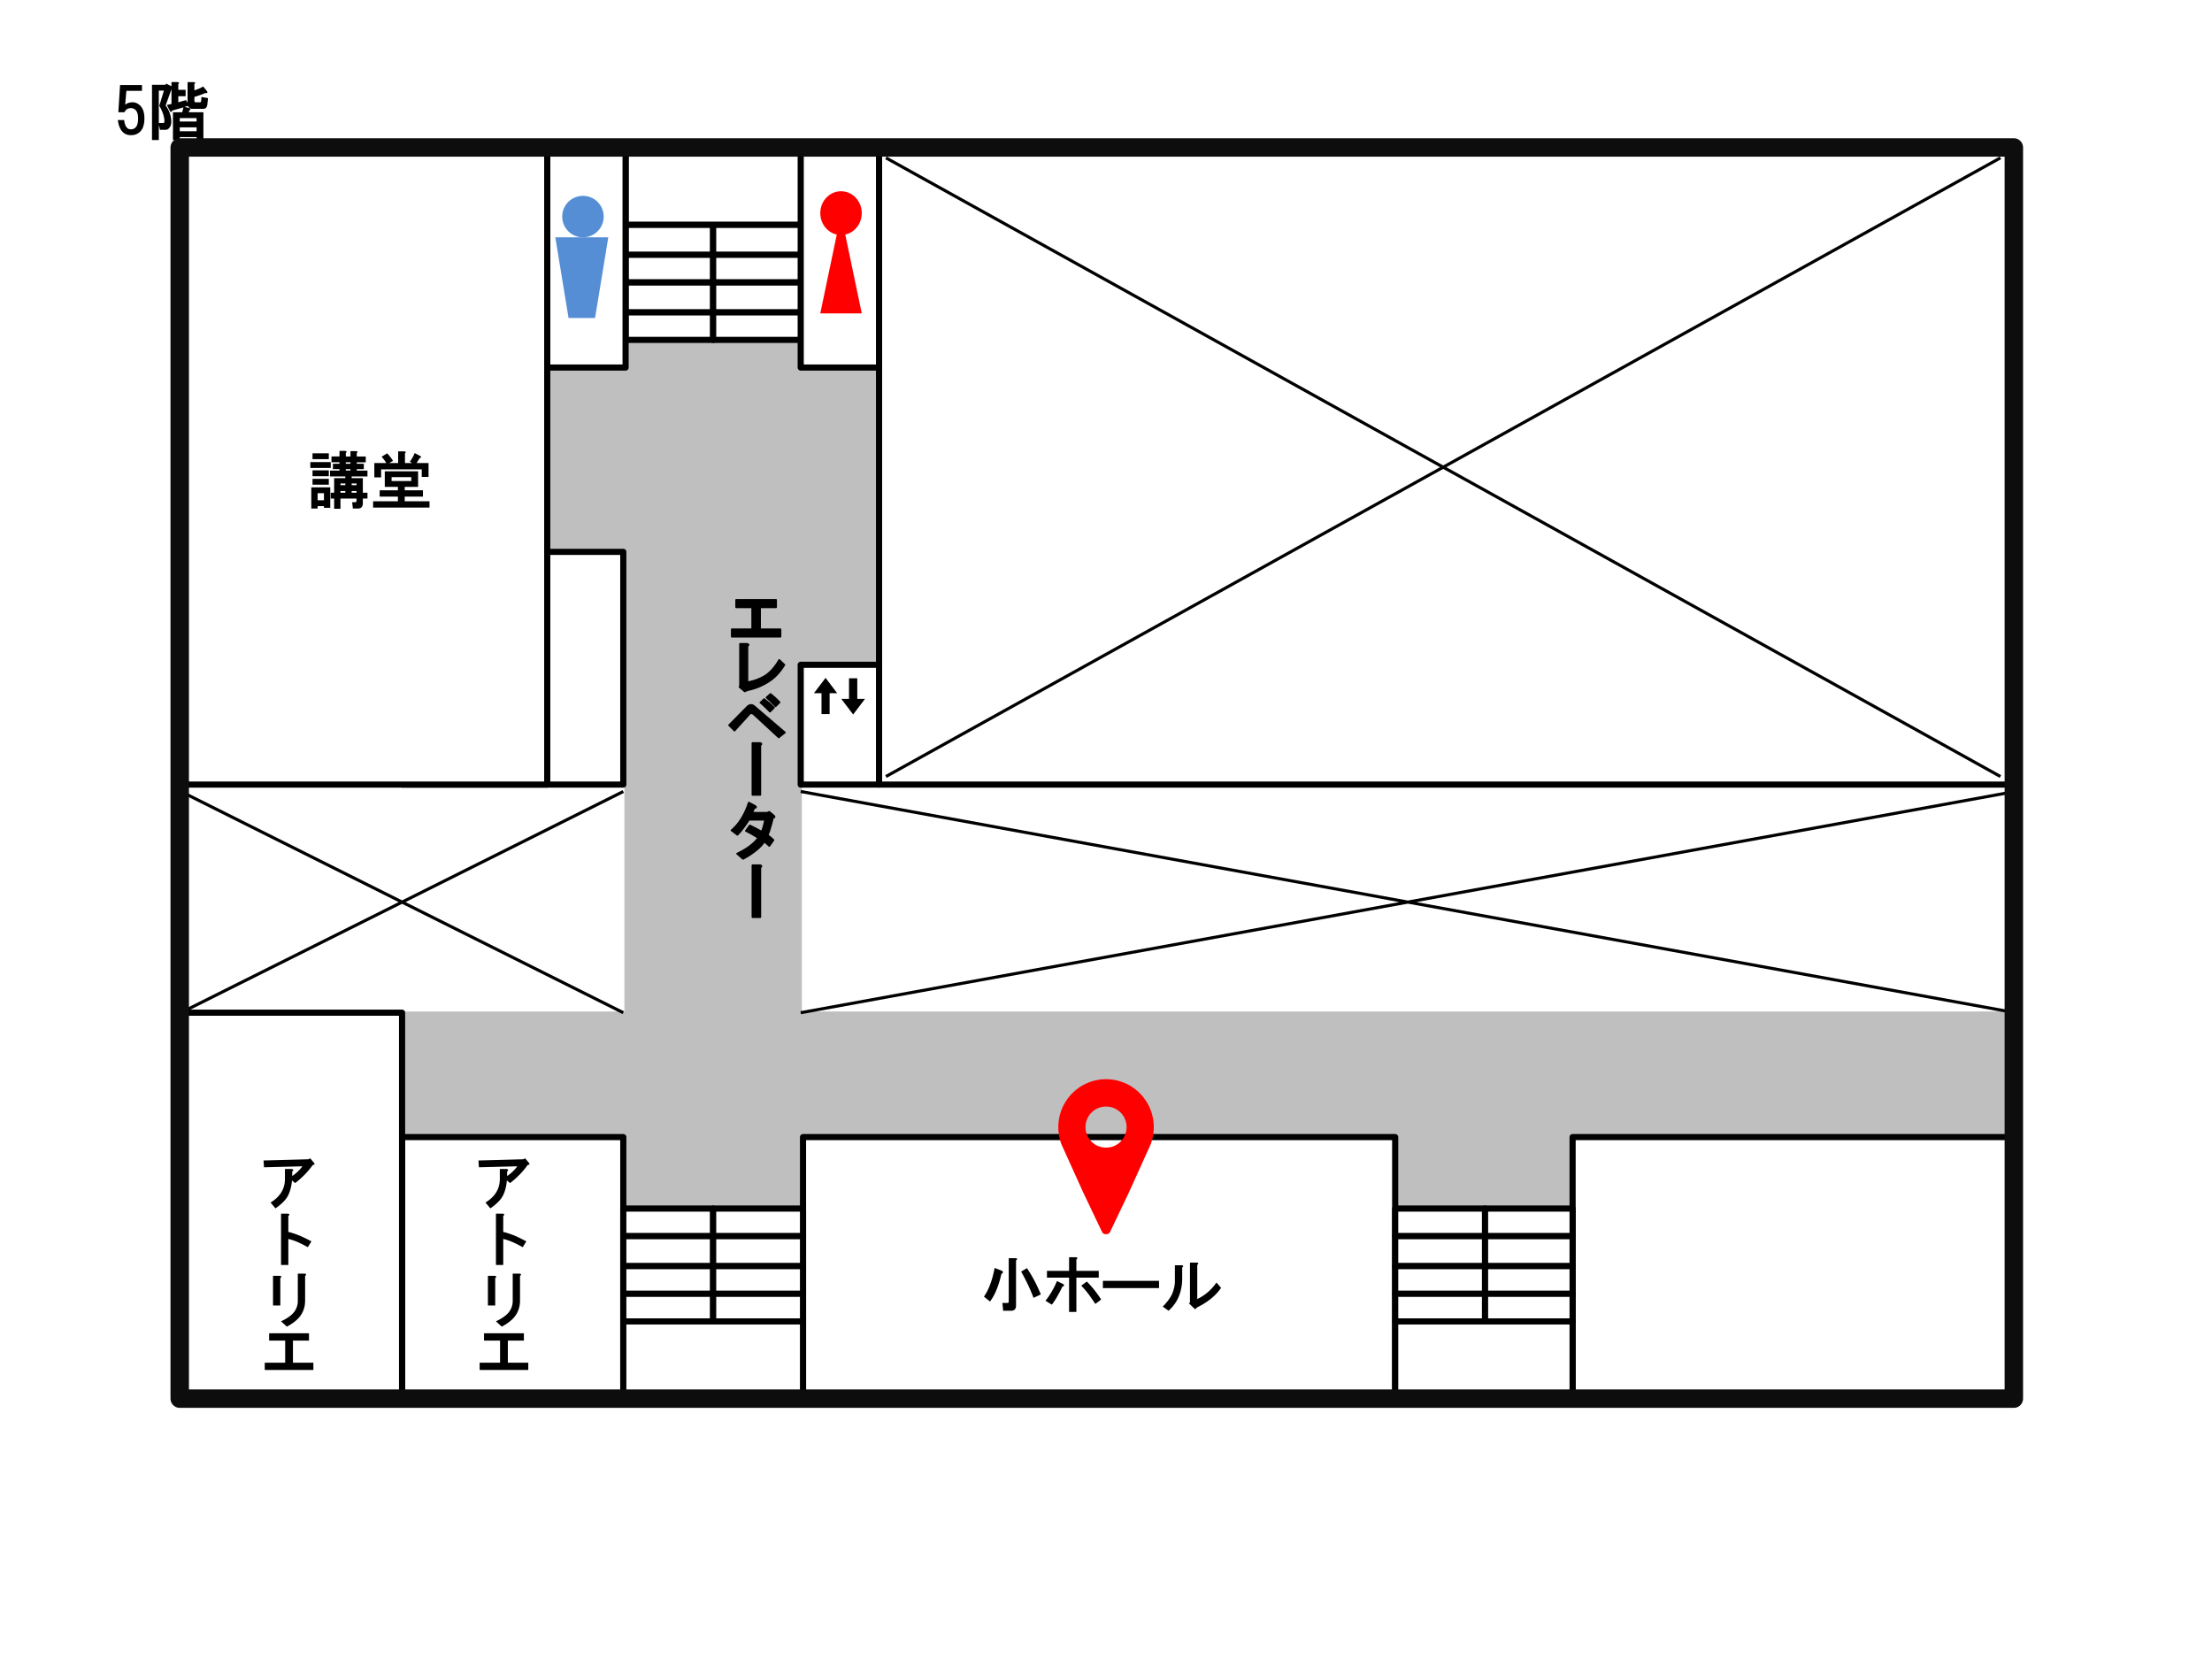 <svg xmlns="http://www.w3.org/2000/svg" width="960" height="720" viewBox="0 0 720 540"><path fill="#fff" fill-rule="evenodd" d="M0 540h720V0H0Z"/><path fill="#bfbfbf" fill-rule="evenodd" d="M58.5 393h599.251v-63.75H58.5Z" data-name="P"/><path fill="#bfbfbf" fill-rule="evenodd" d="M203.25 393H261V98.25h-57.75Z" data-name="P"/><g data-name="P"><path fill="#fff" fill-rule="evenodd" d="M130.88 455.625h72v-85.5h-72Z"/><path fill="none" stroke="#000" stroke-linejoin="round" stroke-width="2.002" d="M130.88 455.625h72v-85.5h-72Z"/></g><g data-name="P"><path fill="#fff" fill-rule="evenodd" d="M261.38 455.625h192.75v-85.5H261.38Z"/><path fill="none" stroke="#000" stroke-linejoin="round" stroke-width="2.002" d="M261.38 455.625h192.75v-85.5H261.38Z"/></g><g data-name="P"><path fill="#fff" fill-rule="evenodd" d="M511.881 455.625h144.75v-85.5H511.88Z"/><path fill="none" stroke="#000" stroke-linejoin="round" stroke-width="2.002" d="M511.881 455.625h144.75v-85.5H511.88Z"/></g><path fill="#bfbfbf" fill-rule="evenodd" d="M58.5 216h527.251V47.25H58.5Z" data-name="P"/><g data-name="P"><path fill="#fff" fill-rule="evenodd" d="M130.88 255.38h72v-75.75h-72Z"/><path fill="none" stroke="#000" stroke-linejoin="round" stroke-width="2.002" d="M130.88 255.38h72v-75.75h-72Z"/></g><g data-name="P"><path fill="#fff" fill-rule="evenodd" d="M286.13 255.38h369.75V47.63H286.13Z"/><path fill="none" stroke="#000" stroke-linejoin="round" stroke-width="2.002" d="M286.13 255.38h369.75V47.63H286.13Z"/></g><g data-name="P"><path fill="#fff" fill-rule="evenodd" d="M202.88 402.38h29.25v-9h-29.25Z"/><path fill="none" stroke="#000" stroke-linejoin="round" stroke-width="2.002" d="M202.88 402.38h29.25v-9h-29.25Z"/></g><g data-name="P"><path fill="#fff" fill-rule="evenodd" d="M202.88 412.13h29.25v-9.75h-29.25Z"/><path fill="none" stroke="#000" stroke-linejoin="round" stroke-width="2.002" d="M202.88 412.13h29.25v-9.75h-29.25Z"/></g><g data-name="P"><path fill="#fff" fill-rule="evenodd" d="M202.88 421.13h29.25v-9h-29.25Z"/><path fill="none" stroke="#000" stroke-linejoin="round" stroke-width="2.002" d="M202.88 421.13h29.25v-9h-29.25Z"/></g><g data-name="P"><path fill="#fff" fill-rule="evenodd" d="M202.88 430.13h29.25v-9h-29.25Z"/><path fill="none" stroke="#000" stroke-linejoin="round" stroke-width="2.002" d="M202.88 430.13h29.25v-9h-29.25Z"/></g><g data-name="P"><path fill="#fff" fill-rule="evenodd" d="M232.13 402.38h29.25v-9h-29.25Z"/><path fill="none" stroke="#000" stroke-linejoin="round" stroke-width="2.002" d="M232.13 402.38h29.25v-9h-29.25Z"/></g><g data-name="P"><path fill="#fff" fill-rule="evenodd" d="M232.13 412.13h29.25v-9.75h-29.25Z"/><path fill="none" stroke="#000" stroke-linejoin="round" stroke-width="2.002" d="M232.13 412.13h29.25v-9.75h-29.25Z"/></g><g data-name="P"><path fill="#fff" fill-rule="evenodd" d="M232.13 421.13h29.25v-9h-29.25Z"/><path fill="none" stroke="#000" stroke-linejoin="round" stroke-width="2.002" d="M232.13 421.13h29.25v-9h-29.25Z"/></g><g data-name="P"><path fill="#fff" fill-rule="evenodd" d="M232.13 430.13h29.25v-9h-29.25Z"/><path fill="none" stroke="#000" stroke-linejoin="round" stroke-width="2.002" d="M232.13 430.13h29.25v-9h-29.25Z"/></g><g data-name="P"><path fill="#fff" fill-rule="evenodd" d="M202.88 455.625h58.5v-25.5h-58.5Z"/><path fill="none" stroke="#000" stroke-linejoin="round" stroke-width="2.002" d="M202.88 455.625h58.5v-25.5h-58.5Z"/></g><g data-name="P"><path fill="#fff" fill-rule="evenodd" d="M454.13 402.38h29.25v-9h-29.25Z"/><path fill="none" stroke="#000" stroke-linejoin="round" stroke-width="2.002" d="M454.13 402.38h29.25v-9h-29.25Z"/></g><g data-name="P"><path fill="#fff" fill-rule="evenodd" d="M454.13 412.13h29.25v-9.75h-29.25Z"/><path fill="none" stroke="#000" stroke-linejoin="round" stroke-width="2.002" d="M454.13 412.13h29.25v-9.75h-29.25Z"/></g><g data-name="P"><path fill="#fff" fill-rule="evenodd" d="M454.13 421.13h29.25v-9h-29.25Z"/><path fill="none" stroke="#000" stroke-linejoin="round" stroke-width="2.002" d="M454.13 421.13h29.25v-9h-29.25Z"/></g><g data-name="P"><path fill="#fff" fill-rule="evenodd" d="M454.13 430.13h29.25v-9h-29.25Z"/><path fill="none" stroke="#000" stroke-linejoin="round" stroke-width="2.002" d="M454.13 430.13h29.25v-9h-29.25Z"/></g><g data-name="P"><path fill="#fff" fill-rule="evenodd" d="M483.381 402.38h28.5v-9h-28.5Z"/><path fill="none" stroke="#000" stroke-linejoin="round" stroke-width="2.002" d="M483.381 402.38h28.5v-9h-28.5Z"/></g><g data-name="P"><path fill="#fff" fill-rule="evenodd" d="M483.381 412.13h28.5v-9.75h-28.5Z"/><path fill="none" stroke="#000" stroke-linejoin="round" stroke-width="2.002" d="M483.381 412.13h28.5v-9.75h-28.5Z"/></g><g data-name="P"><path fill="#fff" fill-rule="evenodd" d="M483.381 421.13h28.5v-9h-28.5Z"/><path fill="none" stroke="#000" stroke-linejoin="round" stroke-width="2.002" d="M483.381 421.13h28.5v-9h-28.5Z"/></g><g data-name="P"><path fill="#fff" fill-rule="evenodd" d="M483.381 430.13h28.5v-9h-28.5Z"/><path fill="none" stroke="#000" stroke-linejoin="round" stroke-width="2.002" d="M483.381 430.13h28.5v-9h-28.5Z"/></g><g data-name="P"><path fill="#fff" fill-rule="evenodd" d="M454.13 455.625h57.75v-25.5h-57.75Z"/><path fill="none" stroke="#000" stroke-linejoin="round" stroke-width="2.002" d="M454.13 455.625h57.75v-25.5h-57.75Z"/></g><g data-name="P"><path fill="#fff" fill-rule="evenodd" d="M203.63 110.63h28.5v-9h-28.5Z"/><path fill="none" stroke="#000" stroke-linejoin="round" stroke-width="2.002" d="M203.63 110.63h28.5v-9h-28.5Z"/></g><g data-name="P"><path fill="#fff" fill-rule="evenodd" d="M203.63 101.63h28.5v-9.75h-28.5Z"/><path fill="none" stroke="#000" stroke-linejoin="round" stroke-width="2.002" d="M203.63 101.63h28.5v-9.75h-28.5Z"/></g><g data-name="P"><path fill="#fff" fill-rule="evenodd" d="M203.63 91.882h28.5v-9h-28.5Z"/><path fill="none" stroke="#000" stroke-linejoin="round" stroke-width="2.002" d="M203.63 91.882h28.5v-9h-28.5Z"/></g><g data-name="P"><path fill="#fff" fill-rule="evenodd" d="M203.63 82.882h28.5v-9.75h-28.5Z"/><path fill="none" stroke="#000" stroke-linejoin="round" stroke-width="2.002" d="M203.63 82.882h28.5v-9.75h-28.5Z"/></g><g data-name="P"><path fill="#fff" fill-rule="evenodd" d="M232.13 110.63h29.25v-9h-29.25Z"/><path fill="none" stroke="#000" stroke-linejoin="round" stroke-width="2.002" d="M232.13 110.63h29.25v-9h-29.25Z"/></g><g data-name="P"><path fill="#fff" fill-rule="evenodd" d="M232.13 101.63h29.25v-9.75h-29.25Z"/><path fill="none" stroke="#000" stroke-linejoin="round" stroke-width="2.002" d="M232.13 101.63h29.25v-9.75h-29.25Z"/></g><g data-name="P"><path fill="#fff" fill-rule="evenodd" d="M232.13 91.882h29.25v-9h-29.25Z"/><path fill="none" stroke="#000" stroke-linejoin="round" stroke-width="2.002" d="M232.13 91.882h29.25v-9h-29.25Z"/></g><g data-name="P"><path fill="#fff" fill-rule="evenodd" d="M232.13 82.882h29.25v-9.75h-29.25Z"/><path fill="none" stroke="#000" stroke-linejoin="round" stroke-width="2.002" d="M232.13 82.882h29.25v-9.75h-29.25Z"/></g><g data-name="P"><path fill="#fff" fill-rule="evenodd" d="M203.63 73.13h57.75v-25.5h-57.75Z"/><path fill="none" stroke="#000" stroke-linejoin="round" stroke-width="2.002" d="M203.63 73.13h57.75v-25.5h-57.75Z"/></g><g data-name="P"><path fill="#fff" fill-rule="evenodd" d="M260.63 255.38h25.5v-39h-25.5Z"/><path fill="none" stroke="#000" stroke-linejoin="round" stroke-width="2.002" d="M260.63 255.38h25.5v-39h-25.5Z"/></g><g data-name="P"><path fill="#fff" fill-rule="evenodd" d="M178.13 119.63h25.5v-72h-25.5Z"/><path fill="none" stroke="#000" stroke-linejoin="round" stroke-width="2.002" d="M178.13 119.63h25.5v-72h-25.5Z"/></g><g data-name="P"><path fill="#fff" fill-rule="evenodd" d="M58.875 255.38h119.25V47.63H58.875Z"/><path fill="none" stroke="#000" stroke-linejoin="round" stroke-width="2.002" d="M58.875 255.38h119.25V47.63H58.875Z"/></g><g data-name="P"><path fill="#fff" fill-rule="evenodd" d="M260.63 119.63h25.5v-72h-25.5Z"/><path fill="none" stroke="#000" stroke-linejoin="round" stroke-width="2.002" d="M260.63 119.63h25.5v-72h-25.5Z"/></g><g data-name="P"><path fill="#fff" fill-rule="evenodd" d="M58.875 455.625h72v-126h-72Z"/><path fill="none" stroke="#000" stroke-linejoin="round" stroke-width="2.002" d="M58.875 455.625h72v-126h-72Z"/></g><path d="m38.52 36.543.556-8.88h7.137v1.902h-5.075l-.397 4.522c.687-.533 1.48-.795 2.38-.795q1.426 0 2.537 1.111c.897.896 1.348 2.274 1.348 4.123q-.001 2.934-1.348 4.284-1.19 1.187-3.014 1.187-1.665.001-2.696-1.03-1.27-1.271-1.586-3.888h2.062q.158 1.748.952 2.54.475.475 1.268.475.873 0 1.507-.633.793-.793.793-2.935 0-1.903-.793-2.695-.636-.636-1.586-.636-1.428 0-2.062 1.348zm14.84-7.046h-1.665v10.536H53.2q.158 0 .238-.159.08-.157.08-.554 0-.556-.238-1.582-.397-1.51-1.428-3.328zm4.679-2.148v1.9h2.379v2.06h-2.38v1.983l2.539-.716.475.874v-6.734h1.903q.575.05.576.266 0 .151-.258.367v2.061c1.268-.42 2.22-.845 2.854-1.266l1.11 1.346q.279.376.278.575 0 .237-.396.237-.12 0-.278-.021-1.507.634-3.568 1.27v1.187a.7.7 0 0 0 .079.316q-.001.08.08.159.077.08.237.079h1.428a.3.3 0 0 0 .069.01q.257 0 .327-.564l.08-1.187 2.14.395-.238 2.22q-.237 1.267-1.348 1.266H62.4a1.8 1.8 0 0 1-.713-.317 1.45 1.45 0 0 1-.476-.636l-1.19.316 1.428.32c.21.05.37.159.475.317a.34.34 0 0 1 0 .317q-.078.16-.316.158l-.16.636h4.759v8.799h-2.22v-.712h-5.473v.95h-2.22v-9.037h3.014l.396-1.586-3.648 1.029q-.139.465-.347.464-.257 0-.605-.701l-.793-1.583 1.507-.32v-4.831l-1.903 5.313q.396.555.714 1.111.95 1.661 1.11 3.802.01.159.01.306c0 .907-.215 1.594-.645 2.072a1.51 1.51 0 0 1-1.268.633H52.09l-.396-1.586v4.913h-2.22V27.594h4.44l.158-.396 1.745.867v-1.349h1.904q.573.05.574.266 0 .151-.257.367m.475 11.097v1.105h5.472v-1.105zm0 3.008v1.273h5.472v-1.273z" data-name="P"/><path fill="none" stroke="#000" stroke-linejoin="round" stroke-width="1.001" d="m58.875 257.63 144.005 72m-144.005 0 144.005-72m57.75 0 395.25 72m-395.25 0 395.25-72" data-name="P"/><path fill="none" stroke="#0d0d0d" stroke-linejoin="round" stroke-width="6.005" d="M58.5 455.25h597V48h-597Z" data-name="P"/><path fill="none" stroke="#000" stroke-linejoin="round" stroke-width="1.001" d="M288.38 51.382 651.13 252.75m-362.75 0L651.13 51.382" data-name="P"/><path d="M105.442 165.284v-.546h-2.057v.784h-2.058v-6.885h6.173v6.647zm7.122-17.888v1.183h1.504v-1.733h1.74q.573.049.574.266 0 .147-.257.363v1.104h2.928v1.9h-2.928v.474h2.295v1.741h-2.295v.475h3.482v1.9h-5.143v.56h3.64v4.749h1.503v1.9h-1.503v1.586q-.001.319-.08.633-.317 1.031-1.503 1.032h-1.662l-.237-2.058h.95q.315 0 .395-.158a.9.9 0 0 0 .079-.4v-.636h-5.223v3.324h-2.057v-3.324h-1.108v-1.9h1.108v-4.747h3.64v-.561h-4.986v-1.9h3.087v-.475h-2.137v-1.74h2.137v-.475h-2.612v-1.9h2.612v-1.813h1.74q.574.05.575.267 0 .146-.258.363m-5.54 2.061h-5.301v-1.9h5.302zm.634 2.849h-6.647v-1.9h6.647zm4.906-1.353h1.504v-.474h-1.504zm0 2.216h1.504v-.475h-1.504zm-5.54 1.828h-5.301v-1.9h5.302zm0 2.762h-5.301v-1.899h5.302zm3.8-.388v.547h1.582v-.547zm3.64 0v.547h1.582v-.547zm-3.64 2.446v.56h1.582v-.56zm3.64 0v.56h1.582v-.56zm-11.08.72v2.301h2.058v-2.302zm28.429-12.979v3.165h2.294l-.712-.475q.948-1.184 1.583-2.77l1.661.871q.435.277.436.457c-.001.115-.145.205-.436.255q-.554.87-1.028 1.662h3.877v4.515h-2.215v-2.457h-13.216v2.615h-2.215v-4.673h3.877q-.476-.87-1.503-2.057l1.82-1.108a18 18 0 0 1 1.899 2.453l-1.266.712h2.928v-3.798h1.899q.573.049.574.266 0 .15-.257.367m4.273 10.92h-4.353v1.109h5.935v2.057h-5.935v1.51h8.072v2.058h-18.359v-2.057h8.072v-1.51h-5.935v-2.058h5.935v-1.108h-4.273v-5.065h10.84zm-8.626-3.165v1.266h6.41v-1.266zm203.572 254.619q-.08.16-.317.317v14.732q0 .316-.079.633-.317 1.03-1.503 1.03h-2.612l-.237-2.532h1.582q.316 0 .396-.159a.9.9 0 0 0 .08-.396v-14.02h2.057q.661 0 .662.277 0 .048-.03.118m-4.67 3.96q.08.12.08.238a.43.43 0 0 1-.08.238q-.079.158-.395.237-1.346 5.94-3.719 9.03l-1.978-1.585q2.372-3.407 3.482-9.345l2.215.87q.316.08.396.318m10.05 8.554q-1.504-4.04-4.035-8.553l1.9-1.11q2.61 3.881 4.51 8.554zm14.264-12.982a.4.4 0 0 1 .01.079q-.001.198-.327.395v3.72h7.28v2.216h-7.28v11.157h-2.374v-11.157h-7.201v-2.216h7.201v-4.432h2.058q.553 0 .633.238m-4.353 8.942q0 .315-.475.316a47 47 0 0 1-1.661 3.166q-.872 1.582-1.82 2.77l-2.058-1.267a25 25 0 0 0 1.9-2.77 23.6 23.6 0 0 0 1.82-3.64l1.82.871q.484.207.484.475a.4.4 0 0 1-.01.079m12.108 4.59-1.9 1.424q-.95-1.425-2.136-3.086-1.267-1.662-2.453-2.849l1.82-1.345q2.531 2.532 4.669 5.855m.551-3.719v-2.374h18.28v2.374zm31.039-8.072c.004.027.011.053.011.08q-.004.198-.327.395v11.158q3.797-1.82 6.252-5.38l1.503 1.74q-2.611 3.799-7.755 6.33l-.712.634-2.058-1.978.396-.159v-13.057h2.057q.552 0 .633.237m-4.906.871c.003.026.01.053.01.08q-.003.196-.327.395v3.798a15.2 15.2 0 0 1-1.028 5.46q-1.03 2.69-3.403 4.828l-1.9-1.346q2.138-2.136 3.087-4.194.87-2.215.87-4.035v-5.223h2.058q.551 0 .633.237m-284.141-35.057 1.187 1.424q.237.317.237.554-.08.158-.553.158a28 28 0 0 1-5.777 5.935l-1.029-.87q-.239 2.848-1.266 4.906-1.03 2.058-4.115 4.194l-1.583-1.899q4.669-2.85 4.67-7.676V380.5h1.978q.631 0 .712.317.009.05.01.099-.002.247-.327.376v1.503a13.5 13.5 0 0 0 3.324-3.165l-12.503.317-.158-2.216 14.64-.396zm-6.805 18.262a.4.4 0 0 1 .01.08q-.001.197-.327.395v5.223q1.898.474 3.799 1.266a48 48 0 0 1 3.719 1.82l-1.187 1.9a35 35 0 0 0-3.086-1.583 18 18 0 0 0-3.245-1.108v8.467h-2.374v-16.697h2.058q.553 0 .633.237m5.46 19.526q.009.038.01.079-.001.197-.326.395v8.072q-.002 2.61-1.346 4.669-1.346 2.056-4.59 3.798l-1.899-1.74q2.769-1.267 4.115-2.85a5.88 5.88 0 0 0 1.345-3.798v-8.863h2.058q.553 0 .633.238m-8.072.711q.01.04.01.08 0 .198-.326.395v8.943h-2.374v-9.655h2.057q.553 0 .633.237m9.021 20.832h-5.222v7.2h6.647v2.375H86.176v-2.374h6.647v-7.202h-5.222v-2.373h12.977zm70.346-59.331 1.187 1.424q.236.317.237.554-.08.158-.554.158a28 28 0 0 1-5.776 5.935l-1.03-.87q-.238 2.848-1.265 4.906-1.03 2.058-4.115 4.194l-1.583-1.899q4.668-2.85 4.669-7.676V380.5h1.978q.633 0 .712.317.01.05.01.099 0 .247-.326.376v1.503a13.5 13.5 0 0 0 3.324-3.165l-12.504.317-.158-2.216 14.64-.396zm-6.806 18.262a.4.4 0 0 1 .01.08q0 .197-.326.395v5.223q1.898.474 3.798 1.266a48 48 0 0 1 3.72 1.82l-1.188 1.9a35 35 0 0 0-3.086-1.583 18 18 0 0 0-3.244-1.108v8.467h-2.374v-16.697h2.057q.553 0 .633.237m5.46 19.526q.01.038.01.079 0 .197-.326.395v8.072q0 2.61-1.345 4.669-1.346 2.056-4.59 3.798l-1.9-1.74q2.77-1.267 4.116-2.85a5.88 5.88 0 0 0 1.345-3.798v-8.863h2.058q.553 0 .632.238m-8.071.711q.009.04.01.08-.002.198-.327.395v8.943h-2.374v-9.655h2.058q.553 0 .633.237m9.021 20.832h-5.223v7.2h6.647v2.375h-15.826v-2.374h6.647v-7.202h-5.223v-2.373h12.978z" data-name="P"/><g data-name="P"><clipPath id="a"><path d="M263.25 252h20.249v-31.5h-20.25Z"/></clipPath><g clip-path="url(#a)"><path fill="#fff" fill-rule="evenodd" d="M264.262 237.081c0-1.532 1.21-2.775 2.7-2.775h12.826c1.491 0 2.7 1.243 2.7 2.775l.001 11.101c0 1.533-1.21 2.775-2.701 2.775h-12.826c-1.49 0-2.7-1.242-2.7-2.775"/><path fill="none" stroke="#000" stroke-linejoin="round" stroke-width="494.691" d="M74485.6 83073.1c0 420.3 340.8 761.1 761.1 761.1h3615c420.4 0 760.8-340.8 760.8-761.1l.5-3044.3c0-420.3-340.9-761-761.3-761h-3615c-420.3 0-761.1 340.7-761.1 761Z" transform="matrix(.004 0 0 -.004 0 540)"/><path fill-rule="evenodd" d="m265.342 225.43 3.375-4.445 3.376 4.446h-2.258v6.794H267.6v-6.794"/><path d="m264.928 225.64 3.79-4.993 3.79 4.993h-2.673l.203-.21v7.004h-2.64v-7.003l.202.21Zm2.875-.416v7l-.203-.207h2.235l-.202.208v-7.001h2.46l-.16.336-3.375-4.445h.32l-3.376 4.445-.16-.336"/><path fill-rule="evenodd" d="m274.253 227.69 3.443 4.535 3.442-4.535h-2.303v-6.705h-2.28v6.705"/><path d="m274.253 227.899.16-.337 3.442 4.535h-.32l3.444-4.535.159.337h-2.505v-6.914l.202.21h-2.28l.203-.21v6.914Zm2.303-.416-.203.207v-6.912h2.685v6.912l-.203-.207h2.718l-3.857 5.08-3.858-5.08"/></g><path d="M252.609 197.655h-5.223v7.201h6.647v2.374h-15.827v-2.374h6.648v-7.201h-5.223v-2.374h12.978zm3.736 13.215"/><path fill="none" stroke="#000" stroke-linejoin="round" stroke-width=".58" d="M252.609 197.655h-5.223v7.201h6.647v2.374h-15.827v-2.374h6.648v-7.201h-5.223v-2.374h12.978zm3.736 13.215"/><path d="M243.588 209.831a.4.4 0 0 1 .01.08q-.002.196-.327.395v11.79q3.244-.553 5.935-2.215 2.531-1.74 4.432-5.065l1.661 1.583q-2.137 3.561-5.143 5.46-3.245 2.058-6.806 2.77l-.95.396-1.661-1.425.158-.395v-13.611h2.058q.553 0 .633.237m12.757 16.064"/><path fill="none" stroke="#000" stroke-linejoin="round" stroke-width=".58" d="M243.588 209.831a.4.4 0 0 1 .01.08q-.002.196-.327.395v11.79q3.244-.553 5.935-2.215 2.531-1.74 4.432-5.065l1.661 1.583q-2.137 3.561-5.143 5.46-3.245 2.058-6.806 2.77l-.95.396-1.661-1.425.158-.395v-13.611h2.058q.553 0 .633.237Zm12.757 16.064"/><path d="m245.566 229.955 9.892 8.467-1.979 1.583-8.15-7.518q-.417-.336-.772-.336-.396 0-.732.415l-4.748 5.223-1.741-1.741 5.856-5.935q.631-.633 1.276-.633.544 0 1.098.475m6.885-.08a48 48 0 0 0-2.928-2.848l1.266-1.108q1.82 1.424 2.928 2.69zm-.554.476-1.267 1.266q-1.979-1.98-3.086-2.928l1.187-1.108q2.057 1.582 3.166 2.77m4.448 12.82"/><path fill="none" stroke="#000" stroke-linejoin="round" stroke-width=".58" d="m245.566 229.955 9.892 8.467-1.979 1.583-8.15-7.518q-.417-.336-.772-.336-.396 0-.732.415l-4.748 5.223-1.741-1.741 5.856-5.935q.631-.633 1.276-.633.544 0 1.098.475Zm6.885-.08a48 48 0 0 0-2.928-2.848l1.266-1.108q1.82 1.424 2.928 2.69zm-.554.476-1.267 1.266q-1.979-1.98-3.086-2.928l1.187-1.108q2.057 1.582 3.166 2.77Zm4.448 12.82"/><path d="M247.782 242.252q-.08.157-.317.316v16.143h-2.532v-16.855h2.216q.661 0 .662.277 0 .049-.03.119m8.563 15.193"/><path fill="none" stroke="#000" stroke-linejoin="round" stroke-width=".58" d="M247.782 242.252q-.08.157-.317.316v16.143h-2.532v-16.855h2.216q.661 0 .662.277 0 .049-.03.119Zm8.563 15.193"/><path d="M245.487 263.001a22 22 0 0 1-.712 1.583h4.906l.712-.317 1.424 1.187q.267.268.268.436 0 .227-.505.277a66 66 0 0 1-.87 3.244q-.476 1.662-.871 2.453 1.029.713 1.9 1.583l-1.346 1.9a14 14 0 0 0-1.662-1.425q-.791 1.425-2.928 3.086-2.058 1.582-3.956 2.532l-1.9-1.661q4.747-2.295 6.885-5.144a41 41 0 0 0-4.036-2.295l1.266-1.74q2.295 1.107 3.878 2.056.712-1.662 1.108-3.956h-5.302q-.475.87-1.662 2.453-1.108 1.503-2.058 2.453l-1.899-1.425q3.64-3.086 5.619-9.02l1.503.79q.82.427.821.673 0 .208-.583.277m10.858 14.72"/><path fill="none" stroke="#000" stroke-linejoin="round" stroke-width=".58" d="M245.487 263.001a22 22 0 0 1-.712 1.583h4.906l.712-.317 1.424 1.187q.267.268.268.436 0 .227-.505.277a66 66 0 0 1-.87 3.244q-.476 1.662-.871 2.453 1.029.713 1.9 1.583l-1.346 1.9a14 14 0 0 0-1.662-1.425q-.791 1.425-2.928 3.086-2.058 1.582-3.956 2.532l-1.9-1.661q4.747-2.295 6.885-5.144a41 41 0 0 0-4.036-2.295l1.266-1.74q2.295 1.107 3.878 2.056.712-1.662 1.108-3.956h-5.302q-.475.87-1.662 2.453-1.108 1.503-2.058 2.453l-1.899-1.425q3.64-3.086 5.619-9.02l1.503.79q.82.427.821.673 0 .208-.583.277Zm10.858 14.72"/><path d="M247.782 282.051q-.08.159-.317.317v16.143h-2.532v-16.855h2.216q.661 0 .662.277a.3.3 0 0 1-.03.118m8.563 15.194"/><path fill="none" stroke="#000" stroke-linejoin="round" stroke-width=".58" d="M247.782 282.051q-.08.159-.317.317v16.143h-2.532v-16.855h2.216q.661 0 .662.277a.3.3 0 0 1-.03.118Zm8.563 15.194"/></g><path fill="red" fill-rule="evenodd" d="M267 69.37c0-3.93 3.02-7.121 6.75-7.121s6.75 3.19 6.75 7.122c0 3.939-3.02 7.13-6.75 7.13S267 73.31 267 69.37" data-name="P"/><path fill="red" fill-rule="evenodd" d="m267 102 6.75-32.251L280.5 102" data-name="P"/><path fill="#558ed5" fill-rule="evenodd" d="M183 70.5c0-3.73 3.02-6.751 6.75-6.751s6.75 3.021 6.75 6.751-3.02 6.748-6.75 6.748A6.746 6.746 0 0 1 183 70.5" data-name="P"/><path fill="#558ed5" fill-rule="evenodd" d="m198 77.248-4.31 26.252h-8.63l-4.31-26.252Z" data-name="P"/><g data-name="P"><clipPath id="b"><path d="M324 412.5h72v-72h-72Z"/></clipPath><g clip-path="url(#b)"><path fill="red" d="M360.018 373.547a6.65 6.65 0 0 1-6.681-6.68 6.65 6.65 0 0 1 6.68-6.679 6.653 6.653 0 0 1 6.68 6.68c0 3.71-2.97 6.679-6.68 6.679m0-22.264a15.46 15.46 0 0 0-12.84 6.827c-2.895 4.23-3.489 9.648-1.634 14.472l7.05 15.584 6.087 12.765c.222.52.742.816 1.337.816.593 0 1.111-.297 1.334-.816l6.087-12.765 7.05-15.584c1.856-4.824 1.263-10.242-1.633-14.472a15.46 15.46 0 0 0-12.838-6.827"/></g></g></svg>